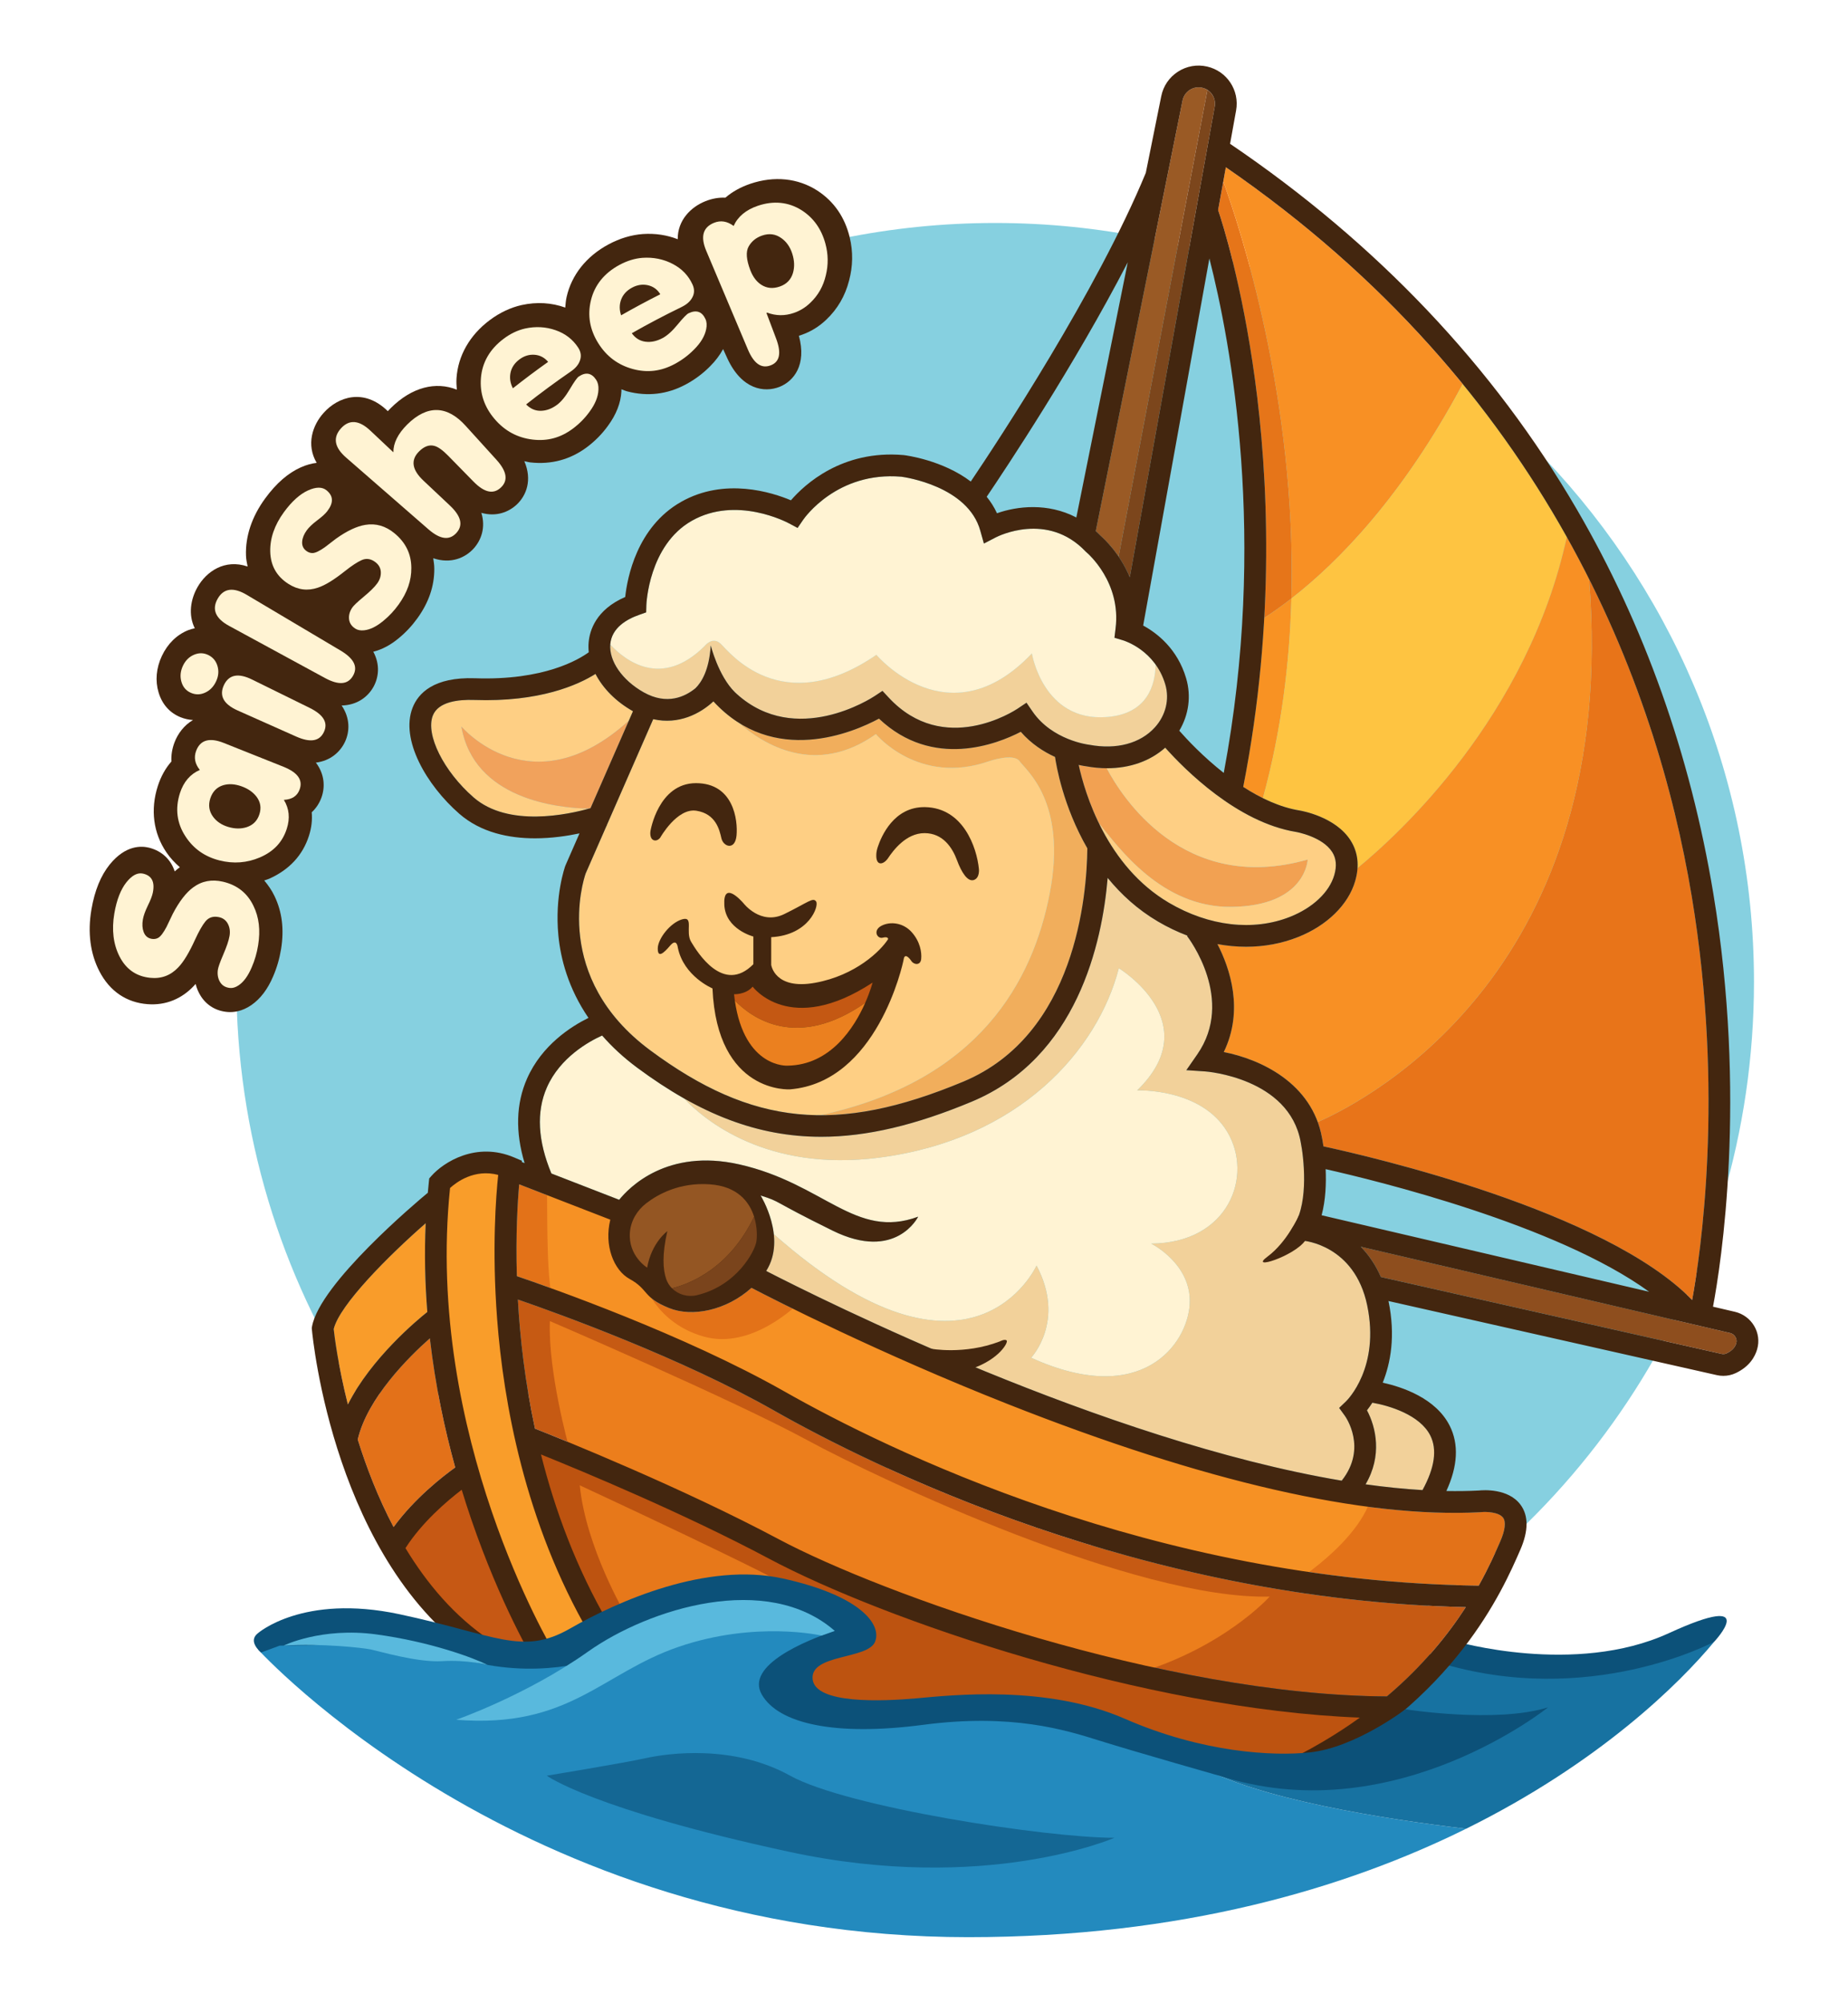 <svg xmlns="http://www.w3.org/2000/svg" xmlns:xlink="http://www.w3.org/1999/xlink" id="&#x421;&#x43B;&#x43E;&#x439;_1" x="0px" y="0px" viewBox="0 0 2376.51 2574.848" style="enable-background:new 0 0 2376.51 2574.848;" xml:space="preserve"><style type="text/css">	.st0{fill:#238ABE;}	.st1{fill:#1772A1;}	.st2{fill:#BD5310;}	.st3{fill:#86D0E0;}	.st4{fill:#E37218;}	.st5{fill:#E67519;}	.st6{fill:#F99D2A;}	.st7{fill:#C65814;}	.st8{fill:#F89024;}	.st9{fill:#F89223;}	.st10{fill:#FEC441;}	.st11{fill:#E87419;}	.st12{fill:#F2D19A;}	.st13{fill:#FFF3D3;}	.st14{fill:#F2A152;}	.st15{fill:#FECF84;}	.st16{fill:#F1A25C;}	.st17{fill:#F1AE5C;}	.st18{fill:#E7781A;}	.st19{fill:#F69124;}	.st20{fill:#43260F;}	.st21{fill:#C45813;}	.st22{fill:#EB801F;}	.st23{fill:#146794;}	.st24{fill:#0C5179;}	.st25{fill:#F99C2A;}	.st26{fill:#E37119;}	.st27{fill:#9A5A25;}	.st28{fill:#7C461C;}	.st29{fill:#8E4E1E;}	.st30{fill:#C65A13;}	.st31{fill:#EC7E1C;}	.st32{fill:#59B9DD;}	.st33{fill:#945623;}	.st34{fill:#7A441C;}</style><g>	<path class="st0" d="M1537.621,2267.952c-68.857-40.435-260.875-187.061-403.33-297.779  l-111.732-26.848c0,0-345.027,8.203-357.177,12.196  c-7.512,2.469-69.503,53.953-115.751,92.911c0.414,0.852,0.787,1.716,1.073,2.598  c1.211,3.743,1.071,7.377,0,10.694c1.843,0.938,3.736,1.857,5.637,2.44  c-6.316-1.936,1.369,0.507,3.057,1.169c4.702,1.843,9.515,3.528,14.073,5.708  c10.057,4.812,11.87,18.404,7.162,27.314  c-4.794,9.073-15.474,11.215-24.425,8.266c0.436,0.201,0.355,0.206-0.944-0.275  c-1.175-0.435-2.339-0.906-3.508-1.358c-3.1-1.199-6.193-2.413-9.262-3.689  c-7.801-3.243-15.915-6.428-22.961-11.173c-3.47-2.337-6.801-5.017-9.603-8.083  c-7.121,6.058-11.417,9.73-11.417,9.73s-154.415-13.309-166.795,28.781  c0,0,335.398,369.993,913.391,369.993c274.164,0,485.167-62.67,640.235-139.359  C1782.949,2339.045,1614.587,2313.149,1537.621,2267.952z"></path>	<path class="st1" d="M2204.407,2110.738c0,0-179.007,34.438-181.669,34.438  c-2.662,0-273.17-27.158-273.17-27.158l-615.278-147.845  c142.456,110.718,334.473,257.344,403.33,297.779  c76.967,45.197,245.328,71.093,347.723,83.236  C2057.19,2266.201,2160.332,2163.996,2204.407,2110.738z"></path>	<path class="st2" d="M1093.708,2199.277c26.59-6.702,54.153-9.447,81.552-8.757  c25.763,0.649,51.144,5.072,76.951,4.915c26.408-0.16,52.859-2.629,79.238-0.298  c26.003,2.298,51.105,8.987,76.504,14.591  c48.092,10.611,98.206,21.222,142.064,44.594  c8.324,4.436,15.614,10.813,24.019,15.016  c9.787,4.895,21.395,7.48,31.964,10.557c11.425,3.327,22.915,6.357,34.481,9.046  l148.681-93.857l-156.382-7.986l-300.169-64.882l-259.147-95.455l-276.497-134.46  l-114.458-41.258l17.136,92.281l71.349,149.231  c3.606-1.128,7.597-1.764,11.999-1.764c4.291,0,8.182,0.614,11.716,1.685  c22.153-28.571,62.51-35.405,100.742-38.054  c51.6-3.575,104,0.563,155.721,0.101c48.673-0.435,48.555,75.062,0,75.496  c-0.035,0-0.07,0-0.104,0c-2.085,9.031-7.659,17.103-17.443,21.797  c-9.079,4.356-17.846,7.564-27.452,9.967c-1.331,10.404-2.74,21.094-2.98,31.708  c14.707,2.651,29.607,2.485,44.651,5.688c9.992,2.127,19.61,5.454,29.147,9.034  C1081.166,2204.205,1086.673,2201.051,1093.708,2199.277z"></path>	<path class="st3" d="M1279.766,286.679c-538.938,0-975.834,436.896-975.834,975.835  c0,195.127,57.331,376.831,155.99,529.304h482.781v95.826h461.161v207.622h299.455  v46.584c326.797-157.698,552.282-492.174,552.282-879.337  C2255.601,723.575,1818.705,286.679,1279.766,286.679z"></path>	<path class="st4" d="M966.387,1655.729c-32.326,29.175-76.323,37.909-105.785,26.04  c-34.687-13.975-25.953-23.707-50.907-37.432  c-20.557-11.306-32.988-43.217-24.847-76.246l-117.192-45.459  c-2.016,22.934-4.549,64.637-2.964,118.132  c42.233,14.352,215.126,74.995,344.135,148.216  c129.722,73.626,475.062,244.409,892.819,249.602  c13.156-23.544,21.815-43.393,27.762-57.034  c6.207-14.248,7.455-25.021,3.505-30.339c-5.338-7.186-21.695-7.884-28.316-7.096  l-0.912,0.078c-149.95,7.818-354.425-38.949-607.769-139.04  C1129.728,1739.488,996.208,1671.251,966.387,1655.729z"></path>	<path class="st5" d="M1573.115,233.392l-6.614,36.652  c5.857,17.406,30.808,96.015,47.325,217.539  c10.642,78.298,18.739,184.281,11.984,306.829  c10.462-6.81,22.181-15.049,34.913-24.956  C1667.594,512.782,1594.168,291.256,1573.115,233.392z"></path>	<polygon class="st6" points="699.646,2122.217 657.722,2042.362 591.343,1868.346 564.059,1698.488   564.059,1522.325 631.852,1493.029 652.565,1516.165 647.241,1644.753 674.525,1835.738   710.459,1948.866 773.012,2099.03  "></polygon>	<polygon class="st7" points="612.305,2115.23 509.991,2000.439 545.426,1934.558   600.825,1903.653 699.646,2130.702  "></polygon>	<path class="st8" d="M1660.723,769.456c60.278-46.901,143.031-131.01,220.284-275.794  c-79.956-97.903-179.837-192.684-304.577-278.644l-3.316,18.374  C1594.168,291.256,1667.594,512.782,1660.723,769.456z"></path>	<path class="st9" d="M1625.81,794.412c-3.746,67.958-12.042,140.99-27.045,217.267  c8.129,5.257,16.603,10.151,25.315,14.468  c23.708-86.342,34.413-173.36,36.644-256.691  C1647.99,779.363,1636.272,787.601,1625.81,794.412z"></path>	<path class="st10" d="M2014.922,690.434c-36.832-65.863-81.015-131.999-133.915-196.772  c-77.254,144.784-160.007,228.893-220.284,275.794  c-2.23,83.33-12.936,170.348-36.644,256.691  c15.17,7.518,31.072,13.254,47.216,15.884c1.872,0.304,46.166,7.816,65.572,38.549  c6.755,10.697,9.635,22.644,8.786,35.623  C1798.566,1072.894,1964.606,921.464,2014.922,690.434z"></path>	<path class="st11" d="M2175.53,1152.115c-20.062-120.297-58.951-262.179-131.976-407.655  c39.868,499.051-280.249,667.835-348.97,698.138  c2.335,6.379,4.217,13.133,5.517,20.326c0.13,0.623,0.935,4.624,1.858,10.934  c59.792,12.881,362.652,82.708,474.133,197.533  C2186.682,1613.735,2217.924,1406.297,2175.53,1152.115z"></path>	<path class="st8" d="M2043.554,744.46c-9.018-17.966-18.542-35.985-28.632-54.026  c-50.317,231.03-216.356,382.46-269.27,425.769  c-0.354,5.405-1.287,10.97-2.964,16.729  c-8.792,30.195-36.184,57.013-73.269,71.74  c-21.157,8.399-43.791,12.547-66.968,12.547  c-12.171,0.001-24.493-1.16-36.829-3.433  c16.117,31.287,34.253,84.977,8.147,138.793  c42.161,8.246,100.173,33.629,120.815,90.02  C1763.306,1412.296,2083.422,1243.511,2043.554,744.46z"></path>	<path class="st12" d="M1498.59,880.081c-2.989-10.199-7.45-18.632-12.515-25.672  c-0.342,25.637-9.998,63.718-63.495,67.493  c-81.352,5.74-95.576-81.851-95.576-81.851  c-106.806,112.795-199.969,1.83-199.969,1.83  c-122.444,84.18-189.655-4.325-200.302-14.307  c-10.647-9.982-20.629,2.995-20.629,2.995  c-55.457,55.204-102.138,18.675-121.283-1.934  c-1.619,21.438,15.567,46.076,42.947,61.453c30.034,16.867,53.315,5.599,66.581-5.258  c7.706-7.54,17.712-23.294,19.657-55.01c0,0,9.744,39.095,30.943,60.003  c0.845,0.802,1.689,1.609,2.539,2.377c0.03,0.026,0.058,0.055,0.088,0.081  c75.859,68.406,172.956,5.447,177.388,2.507l9.882-6.558l8.077,8.683  c70.933,76.246,161.821,16.784,165.654,14.212l11.471-7.685l7.822,11.378  c25.38,36.909,71.78,42.555,72.244,42.608l0.983,0.148  c34.718,6.447,65.373-1.737,84.113-22.477  C1499.155,919.657,1504.158,899.091,1498.59,880.081z"></path>	<path class="st13" d="M906.103,830.568c0,0,9.982-12.976,20.629-2.995  c10.647,9.982,77.858,98.487,200.302,14.307c0,0,93.164,110.965,199.969-1.83  c0,0,14.224,87.591,95.576,81.851c53.498-3.774,63.154-41.855,63.495-67.493  c-16.718-23.241-40.292-30.679-41.582-31.066l-11.323-3.408l1.415-11.754  c7.537-59.439-35.611-96.609-37.451-98.163l-1.135-1.062  c-49.192-51.547-112.736-19.453-115.421-18.063l-15.287,7.935l-4.656-16.573  c-15.897-57.171-96.972-68.769-101.47-69.364  c-82.565-7.009-124.629,52.951-126.381,55.508l-7.096,10.364l-11.087-5.913  c-2.737-1.474-67.717-35.724-124.898-3.308  c-55.561,31.499-58.446,107.414-58.47,108.176l-0.285,9.596l-9.06,3.205  c-15.889,5.574-35.215,16.634-37.056,37.683c-0.012,0.143-0.003,0.289-0.014,0.432  C803.965,849.242,850.646,885.771,906.103,830.568z"></path>	<path class="st14" d="M1583.298,1165.957c96.357-1.004,98.407-60.889,98.407-60.889  c-160.188,45.73-239.843-81.927-258.502-117.393  c-8.683-0.038-17.64-0.869-26.79-2.547c-1.312-0.17-4.595-0.649-9.246-1.684  c3.644,16.637,11.357,44.924,26.168,75.273  C1439.22,1090.475,1494.249,1166.885,1583.298,1165.957z"></path>	<path class="st15" d="M1713.235,1095.502c-12.555-19.884-46.092-25.83-46.427-25.885  c-75.778-12.348-143.194-80.181-168.357-108.366  c-19.434,17.295-45.445,26.439-74.631,26.439c-0.204,0-0.413-0.014-0.617-0.015  c18.659,35.466,98.313,163.123,258.502,117.393c0,0-2.05,59.885-98.407,60.889  c-89.049,0.928-144.077-75.482-169.963-107.24  c17.848,36.572,46.016,76.139,89.942,101.961  c51.558,30.308,108.357,36.87,155.826,18.018  c29.134-11.571,50.35-31.599,56.752-53.578  C1719.271,1113.389,1718.413,1103.701,1713.235,1095.502z"></path>	<path class="st15" d="M593.339,934.046c0,0,89.727,106.608,215.371-7.585l5.281-12.06  c-21.934-12.341-38.637-29.377-48.195-47.942  c-22.444,14.093-71.734,36.422-155.973,33.474  c-20.404-0.733-46.148,2.189-53.188,20.022  c-9.639,24.42,13.858,71.616,52.377,105.205  c43.537,37.969,117.93,22.873,148.231,14.513  C717.072,1038.8,609.521,1027.631,593.339,934.046z"></path>	<path class="st16" d="M808.71,926.461c-125.644,114.193-215.371,7.585-215.371,7.585  c16.182,93.585,123.733,104.754,163.904,105.628  c0.736-0.203,1.472-0.406,2.156-0.601L808.71,926.461z"></path>	<path class="st17" d="M1356.785,973.195c-14.499-6.646-30.587-16.825-44.056-32.348  c-29.905,15.503-113.036,48.63-182.373-16.932  c-27.972,15.064-109.289,50.818-181.088,4.775  c32.391,28.596,99.687,70.214,177.102,15.171c0,0,54.9,66.379,145.236,34.936  c0,0,31.942-11.23,39.678,0s61.305,51.739,38.68,169.525  c-21.617,112.537-90.419,241.105-294.994,285.429  c55.503,0.175,114.841-14.353,183.806-43.125  c144.719-60.371,158.965-239.885,159.534-299.966  C1367.032,1036.41,1358.241,983.382,1356.785,973.195z"></path>	<path class="st15" d="M1349.962,1148.323c22.626-117.786-30.944-158.295-38.68-169.525  s-39.678,0-39.678,0c-90.336,31.443-145.236-34.936-145.236-34.936  c-77.415,55.042-144.71,13.424-177.102-15.171  c-10.902-6.991-21.59-15.815-31.833-26.94  c-16.852,15.682-44.363,30.323-77.407,22.867l-59.879,136.743l0.159,0.435  c-0.095,0.035-0.237,0.086-0.415,0.15l-26.811,61.227  c-3.188,9.251-43.017,133.71,83.151,227.2  c75.39,55.865,143.535,83.142,218.735,83.38  C1259.543,1389.428,1328.345,1260.859,1349.962,1148.323z"></path>	<path class="st13" d="M1332.993,1627.118c37.931,71.37-6.987,118.451-6.987,118.451  c142.408,64.882,201.3-17.634,203.962-69.207  c2.662-51.573-49.576-77.526-49.576-77.526  c99.818-0.665,131.76-87.175,97.822-143.739  c-33.938-56.563-115.789-53.236-115.789-53.236  c90.502-87.84-23.624-157.047-23.624-157.047  c-26.951,104.809-127.435,220.266-308.439,243.557  c-144.555,18.601-224.535-48.489-250.909-76.281  c-19.711-11.169-39.593-24.24-59.861-39.258  c-18.002-13.34-32.895-27.316-45.251-41.495  c-16.801,7.568-54.094,28.072-71.1,66.874  c-13.687,31.234-11.688,68.394,5.86,110.523l87.155,33.808  c12.511-15.588,61.505-66.485,154.432-45.52  c109.135,24.622,149.228,97.157,230.081,67.211c0,0-28.448,58.144-110.05,17.967  c-81.602-40.177-64.882-36.434-92.582-45.168c0,0,13.939,22.387,16.937,49.62  C1249.39,1811.555,1332.993,1627.118,1332.993,1627.118z"></path>	<path class="st12" d="M1722.117,1810.125l8.859-8.492  c1.747-1.688,43.881-43.6,27.208-123.412  c-16.275-77.874-81.57-83.032-82.229-83.075l-23.04-1.505l12.021-19.714  c18.053-29.61,11.697-86.335,7.728-105.694  c-14.922-82.49-121.385-90.62-122.457-90.69l-24.604-1.661l14.064-20.252  c48.813-70.294-10.551-148.862-13.101-152.172l0.588-0.456  c-12.87-4.857-25.605-10.918-38.04-18.229  c-26.393-15.515-47.593-35.115-64.681-56.093  c-6.997,83.224-39.022,231.061-174.899,287.746  c-71.678,29.903-134.509,45.109-193.519,45.109  c-61.077,0.003-118.066-16.298-176.564-49.444  c26.374,27.792,106.354,94.882,250.909,76.281  c181.004-23.291,281.488-138.747,308.439-243.557c0,0,114.126,69.207,23.624,157.047  c0,0,81.851-3.327,115.789,53.236c33.938,56.564,1.996,143.073-97.822,143.739  c0,0,52.238,25.953,49.576,77.526c-2.662,51.573-61.554,134.089-203.962,69.207  c0,0,44.918-47.081,6.987-118.451c0,0-83.603,184.437-337.917-40.466  c1.685,15.308-0.074,32.141-9.743,47.404  c70.422,36.235,434.881,218.383,740.081,269.597  c33.312-41.93,5.173-81.855,3.9-83.605L1722.117,1810.125z"></path>	<path class="st18" d="M807.444,2079.713c23.049-18.007,56.261-23.092,88.007-25.291  c45.54-3.155,91.703-0.312,137.473,0.084c0.573-1.973,0.02-3.711-1.882-5.157  c-24.955-18.965-285.48-139.746-285.48-139.746  c7.985,80.354,58.893,166.198,58.893,166.198L807.444,2079.713z"></path>	<path class="st19" d="M703.139,1526.302c1.497,0.499-2.034,118.777,8.216,145.731  l148.703,59.281l408.052,198.9l388.713,109.154c0,0,94.408-56.501,108.383-120.583  h-56.896l-352.815-105.684l-307.473-132.161l-20.973-5.411  c0,0-59.392,60.39-121.778,42.922c-62.386-17.468-77.858-70.871-77.858-70.871  l-31.443-35.436l-4.996-61.271L703.139,1526.302z"></path>	<path class="st20" d="M1196.853,1733.947c0,0,43.06,8.212,88.727-9.257  c0,0,6.613-3.618,8.984-1.248c2.371,2.371-9.732,24.206-44.669,36.184  C1214.958,1771.605,1188.729,1743.453,1196.853,1733.947z"></path>	<path class="st20" d="M1670.254,1562.985c0,0-15.181,34.021-40.135,52.488  s33.924-0.274,48.245-20.296l18.466-13.725L1670.254,1562.985z"></path>	<path class="st20" d="M1126.909,1098.579c0.138-3.277,0.86-6.481,1.888-9.596  c4.55-13.784,20.825-52.111,60.957-51.292  c48.911,0.998,66.379,51.656,69.124,79.605c0,0,1.31,11.604-6.613,14.099  c-7.923,2.495-15.721-9.607-21.586-25.454  c-5.864-15.846-17.843-34.812-41.799-34.812s-40.508,22.709-46.768,32.067  C1136.373,1111.775,1126.25,1114.272,1126.909,1098.579z"></path>	<path class="st20" d="M836.521,1068.26c0,0,10.107-61.388,58.519-61.388  c48.412,0,53.985,47.622,52.155,67.253c-1.83,19.631-16.969,14.64-19.465,3.66  c-2.495-10.98-7.154-31.443-32.108-35.436  c-24.955-3.993-46.582,34.604-46.582,34.604s-4.097,5.594-9.088,2.911  C834.919,1077.158,836.521,1068.26,836.521,1068.26z"></path>	<path class="st20" d="M956.012,1161.133c0,0,21.96,29.114,52.737,13.975  s36.766-21.794,40.759-16.137c3.993,5.656-8.817,43.255-57.728,45.917v35.602  c0,0,4.325,32.524,56.48,23.042c52.155-9.483,84.39-41.175,93.851-56.148  c0,0,0.345-3.764-6.842-1.838c-7.187,1.926-13.2-9.395-1.644-15.36  c11.556-5.966,28.178-3.764,38.909,8.339  c10.73,12.103,12.976,25.703,12.103,34.437s-9.483,7.362-12.602,2.62  c-3.119-4.741-8.609-10.107-9.857-2.495  c-1.248,7.611-34.66,158.148-146.109,167.445c0,0-93.829,6.488-99.818-129.764  c0,0-37.099-15.472-44.586-52.571c0,0-1.165-12.644-9.815-2.495  s-15.971,16.304-15.971,3.826s16.137-33.273,31.443-37.598  s3.66,15.971,11.479,28.947c7.819,12.976,41.258,68.043,80.021,28.781v-35.602  c0,0-35.727-9.15-37.349-40.593C929.852,1132.019,952.656,1157.375,956.012,1161.133z"></path>	<path class="st21" d="M1112.643,1289.334c6.621-14.985,9.484-26.054,9.484-26.054  c-106.556,69.873-154.219,5.24-154.219,5.24  c-8.984,10.481-23.956,9.732-23.956,9.732c0.302,2.815,0.653,5.529,1.037,8.175  C967.167,1309.16,1024.781,1350.455,1112.643,1289.334z"></path>	<path class="st22" d="M944.988,1286.427c12.6,86.934,67.588,83.658,67.588,83.658  c55.745-0.676,86.195-49.354,100.067-80.752  C1024.781,1350.455,967.167,1309.16,944.988,1286.427z"></path>	<path class="st23" d="M703.139,2282.925c0,0,97.656-15.971,126.936-22.459  c29.28-6.488,113.127-17.967,185.995,22.459  c72.867,40.426,329.234,79.855,417.074,79.855c0,0-165.698,72.535-418.572,17.967  S703.139,2282.925,703.139,2282.925z"></path>	<path class="st24" d="M1871.103,2110.034c0,0,154.13,45.123,274.91-10.277  c120.78-55.399,58.394,10.98,58.394,10.98s-160.838,86.511-355.668,26.287  L1871.103,2110.034z"></path>	<path class="st25" d="M549.527,1686.769c-2.935-36.725-3.874-74.935-2.098-114.107  c-48.018,41.967-110.821,105.029-118.307,136.026  c0.981,8.932,5.617,46.759,18.222,96.933  C477.61,1745.936,536.742,1696.928,549.527,1686.769z"></path>	<path class="st26" d="M460.038,1850.725c11.198,35.813,26.176,74.78,46.089,112.566  c27.083-37.04,63.04-64.996,79.279-76.621  c-13.496-48.767-25.603-104.989-32.601-166.058  C525.664,1744.609,472.594,1797.175,460.038,1850.725z"></path>	<path class="st27" d="M1546.082,112.8c-5.564-1.269-11.3-0.267-16.107,2.839  c-4.812,3.106-8.083,7.907-9.218,13.522l-111.623,553.639  c2.222,2.007,4.426,4.097,6.591,6.342c2.761,2.406,12.702,11.566,22.798,26.463  l114.204-599.952C1550.73,114.374,1548.524,113.359,1546.082,112.8z"></path>	<path class="st28" d="M1552.726,115.653l-114.204,599.952  c5.048,7.449,10.134,16.306,14.384,26.521l109.193-605.072  C1563.655,128.432,1559.707,120.126,1552.726,115.653z"></path>	<path class="st12" d="M1757.911,1813.186c11.602,21.69,19.925,58.461-1.803,95.165  c24.962,3.49,49.427,6.011,73.206,7.41  c15.692-28.614,19.081-52.211,10.007-70.205  c-13.383-26.532-52.657-38.365-74.471-42.13  C1762.366,1807.262,1759.994,1810.531,1757.911,1813.186z"></path>	<path class="st29" d="M2224.788,1713.765l-474.862-110.896  c9.964,10.227,18.985,23.044,25.914,38.964l438.202,98.86  c2.094,0.464,4.297,0.246,6.188-0.651c6.898-3.26,11.019-7.557,12.602-13.14  c0.764-2.698,0.382-5.545-1.076-8.017  C2230.216,1716.272,2227.74,1714.455,2224.788,1713.765z"></path>	<path class="st30" d="M665.978,1670.751c2.75,49.102,9.123,105.864,22.008,165.979  c34.946,13.831,188.631,75.684,313.858,142.393  c131.368,69.978,494.176,200.276,781.733,201.949  c46.374-39.232,78.673-79.581,101.427-114.822  c-416.913-9.423-760.05-179.224-889.972-252.962  C876.652,1746.099,720.268,1689.535,665.978,1670.751z"></path>	<path class="st31" d="M731.587,1860.194c0,0-26.951-96.325-24.456-161.706  c0,0,234.741,100.8,331.397,153.266c94.966,51.549,422.834,205.197,594.252,200.923  c0,0-59.625,66.878-174.882,99.984l-294.175-88.006l-139.824-58.703l-145.493-72.27  C878.406,1933.682,734.739,1872.189,731.587,1860.194z"></path>	<path class="st20" d="M2255.833,1704.692c-5.377-9.124-14.38-15.737-24.693-18.143  l-28.219-6.59c10.299-54.775,43.979-268.68,0.36-531.355  c-29.661-178.609-88.686-344.687-175.435-493.625  c-107.208-184.055-257.245-342.167-445.979-470.087l7.737-42.874  c4.656-25.81-11.721-50.611-37.288-56.464  c-12.984-2.965-26.312-0.628-37.506,6.605  c-11.198,7.231-18.813,18.408-21.449,31.474l-19.875,98.581  c-62.646,151.876-190.53,345.618-225.093,396.861  c-36.453-27.602-83.219-33.618-86.091-33.962l-0.458-0.047  c-79.049-6.847-127.206,37.892-144.735,58.154  c-24.261-10.226-85.169-29.754-141.188,2.004  c-56.992,32.31-69.288,97.765-71.918,122.297  c-37.672,16.371-45.688,43.115-47.012,58.246c-0.371,4.241-0.3,8.516,0.153,12.791  c-12.757,9.359-57.71,36.526-146.35,33.441  c-53.163-1.836-72.965,19.476-80.157,37.695  c-16.232,41.126,17.899,99.814,60.006,136.533  c27.871,24.303,64.024,31.568,97.29,31.568c21.247,0,41.305-2.965,57.288-6.346  l-17.949,40.99l-0.341,0.852c-0.563,1.558-13.741,38.726-8.878,89.314  c2.854,29.696,12.531,67.797,38.716,106.058  c-22.193,10.91-59.964,34.873-79.004,78.052  c-14.199,32.206-15.201,68.649-3.138,108.644l-3.623-1.405l0.224-1.587l-9.847-4.203  c-49.094-20.97-91.096,6.235-106.445,23.543l-2.952,3.33l-0.484,4.422  c-0.721,6.58-1.331,13.133-1.888,19.671l0.492-5.608  c-13.891,11.502-138.929,116.641-148.86,171.981l-0.333,1.86l0.172,1.879  c1.111,12.173,29.343,299.525,213.767,422.926l15.542-23.231  c-45.73-30.598-81.321-72.876-108.969-118.578  c21.327-33.287,53.439-60.616,72.316-75.028  c4.033,13.234,8.117,25.826,12.166,37.648  c38.149,111.364,80.188,181.221,81.958,184.141l23.896-14.497  c-1.669-2.753-165.817-277.639-132.996-595.249  c7.972-7.303,31.152-24.951,61.919-16.86  c-2.794,26.163-8.256,94.695-1.384,185.206  c8.003,105.437,35.143,261.329,118.979,405.251l24.151-14.068  c-41.483-71.213-68.868-145.819-86.732-216.988  c53.856,21.732,184.368,75.999,293.009,133.874  c148.098,78.893,483.718,193.847,760.045,204.476  c-29.87,21.548-64.561,42.261-104.766,61.074  c0.609,1.187,1.12,2.395,1.394,3.622c0.713,3.19,1.308,6.308,1.741,9.352  c0.323-0.017,0.645-0.052,0.969-0.052h31.276c0.52,0,0.999,0.115,1.506,0.154  c190.478-97.958,251.337-237.342,274.156-289.699  c10.684-24.502,10.793-44.072,0.328-58.167  c-15.737-21.196-47.889-18.845-53.528-18.248  c-13.602,0.703-27.583,0.862-41.824,0.623c14.75-32.069,16.23-60.244,4.276-83.948  c-17.846-35.384-60.868-49.776-86.111-55.331  c10.012-24.901,16.755-60.057,7.409-104.963l422.315,95.275  c2.729,0.616,5.513,0.92,8.29,0.92c5.521,0,11.011-1.205,16.002-3.568  c17.96-8.489,24.888-21.43,27.54-30.784  C2262.59,1724.406,2261.21,1713.812,2255.833,1704.692z M429.122,1708.688  c7.486-30.997,70.289-94.059,118.307-136.026  c-1.777,39.171-0.837,77.382,2.098,114.107  c-12.785,10.159-71.917,59.167-102.183,118.853  C434.739,1755.448,430.103,1717.62,429.122,1708.688z M585.406,1886.67  c-16.24,11.625-52.197,39.582-79.279,76.621  c-19.913-37.786-34.891-76.752-46.089-112.566  c12.556-53.55,65.626-106.116,92.768-130.114  C559.804,1781.681,571.91,1837.903,585.406,1886.67z M1576.43,215.018  c412.938,284.558,553.846,665.737,599.1,937.098  c42.394,254.182,11.152,461.62,0.564,519.276  c-111.481-114.825-414.342-184.652-474.133-197.533  c-0.923-6.31-1.728-10.311-1.858-10.934  c-12.801-70.781-79.402-101.167-126.333-110.346  c26.106-53.816,7.97-107.506-8.147-138.793  c12.336,2.273,24.658,3.435,36.829,3.433c23.177,0,45.811-4.149,66.968-12.547  c37.085-14.727,64.476-41.546,73.269-71.74  c5.704-19.585,3.747-37.2-5.821-52.352  c-19.406-30.733-63.7-38.245-65.572-38.549  c-25.415-4.141-50.247-15.942-72.531-30.352  c42.06-213.828,31.605-402.378,15.061-524.096  c-16.517-121.524-41.469-200.133-47.325-217.539L1576.43,215.018z M1704.763,1503.146  c66.327,14.937,297.444,71.452,416.009,157.628l-421.189-98.362  C1704.847,1542.717,1705.588,1521.161,1704.763,1503.146z M1525.408,872.222  c-11.158-38.096-37.477-58.293-55.309-67.996l85.164-471.919  c27.581,108.059,75.086,360.297,18.481,661.429  c-26.586-20.917-47.209-42.932-57.191-54.278  C1528.708,919.093,1532.08,894.985,1525.408,872.222z M1666.807,1069.617  c0.335,0.055,33.872,6.001,46.427,25.885c5.178,8.2,6.036,17.887,2.62,29.616  c-6.402,21.979-27.618,42.008-56.752,53.578  c-47.468,18.852-104.267,12.29-155.826-18.018  c-80.378-47.25-108.075-140.549-116.11-177.234  c4.651,1.035,7.934,1.514,9.246,1.684c9.366,1.718,18.533,2.562,27.407,2.562  c29.185,0,55.197-9.144,74.631-26.439  C1523.614,989.436,1591.029,1057.269,1666.807,1069.617z M1520.757,129.161  c1.135-5.615,4.406-10.417,9.218-13.522c4.808-3.106,10.543-4.108,16.107-2.839  c10.984,2.515,18.018,13.167,16.018,24.255l-109.193,605.072  c-12.747-30.644-33.04-49.376-37.181-52.985c-2.166-2.245-4.369-4.335-6.591-6.342  L1520.757,129.161z M1450.302,337.205l-66.152,328.107  c-36.824-19.23-76.262-14.55-102.037-5.439  c-3.611-7.842-8.114-14.879-13.235-21.196  C1293.01,603.049,1381.799,469.698,1450.302,337.205z M784.834,828.201  c1.84-21.05,21.167-32.109,37.056-37.683l9.06-3.205l0.285-9.596  c0.023-0.762,2.909-76.677,58.47-108.176  c57.181-32.416,122.16,1.835,124.898,3.308l11.087,5.913l7.096-10.364  c1.753-2.558,43.817-62.517,126.381-55.508  c4.498,0.595,85.573,12.193,101.47,69.364l4.656,16.573l15.287-7.935  c2.685-1.39,66.229-33.484,115.421,18.063l1.135,1.062  c1.84,1.554,44.988,38.724,37.451,98.163l-1.415,11.754l11.323,3.408  c1.681,0.505,41.241,12.869,54.097,56.739c5.568,19.01,0.565,39.576-13.382,55.015  c-18.739,20.74-49.394,28.924-84.113,22.477l-0.983-0.148  c-0.464-0.053-46.864-5.699-72.244-42.608l-7.822-11.378l-11.471,7.685  c-3.833,2.571-94.72,62.034-165.654-14.212l-8.077-8.683l-9.882,6.558  c-4.432,2.94-101.529,65.899-177.388-2.507c-0.03-0.026-0.058-0.055-0.088-0.081  c-0.85-0.768-1.694-1.576-2.539-2.377c-21.199-20.908-30.943-60.003-30.943-60.003  c-1.945,31.715-11.951,47.47-19.657,55.01  c-13.266,10.857-36.547,22.125-66.581,5.258  C800.205,874.607,782.951,849.738,784.834,828.201z M609.012,1025.161  c-38.52-33.589-62.016-80.785-52.377-105.205  c7.04-17.833,32.784-20.755,53.188-20.022  c84.239,2.948,133.529-19.381,155.973-33.474  c9.558,18.565,26.261,35.601,48.195,47.942l-54.593,124.671  C730.603,1047.264,653.608,1064.053,609.012,1025.161z M753.082,1123.172l26.811-61.227  c0.177-0.064,0.319-0.115,0.415-0.15l-0.159-0.435L840.028,924.618  c33.044,7.455,60.555-7.185,77.407-22.867  c77.7,84.389,180.702,39.516,212.921,22.165  c69.337,65.562,152.469,32.435,182.373,16.932  c13.47,15.522,29.557,25.701,44.056,32.348  c1.456,10.187,10.246,63.215,41.523,117.466  c-0.569,60.081-14.815,239.595-159.534,299.966  c-162.406,67.756-271.508,56.842-402.541-40.255  C710.064,1256.882,749.894,1132.423,753.082,1123.172z M703.241,1398.21  c17.006-38.802,54.299-59.306,71.1-66.874  c12.355,14.178,27.249,28.155,45.251,41.495  c80.418,59.587,154.767,88.706,236.425,88.702c59.01,0,121.841-15.207,193.519-45.109  c135.877-56.685,167.901-204.522,174.899-287.746  c17.088,20.978,38.288,40.579,64.681,56.093  c12.435,7.31,25.17,13.372,38.04,18.229l-0.588,0.456  c2.55,3.31,61.915,81.878,13.101,152.172l-14.064,20.252l24.604,1.661  c1.072,0.07,107.535,8.2,122.457,90.69  c3.969,19.359,10.325,76.084-7.728,105.694l-12.021,19.714l23.04,1.505  c0.659,0.043,65.954,5.201,82.229,83.075  c16.673,79.812-25.461,121.724-27.208,123.412l-8.859,8.492l7.198,9.923  c1.273,1.75,29.412,41.676-3.9,83.605  c-305.2-51.215-669.66-233.362-740.081-269.597  c26.869-42.416-7.194-97.024-7.194-97.024c27.7,8.734,10.98,4.991,92.582,45.168  c81.601,40.177,110.05-17.967,110.05-17.967  c-80.853,29.946-120.947-42.589-230.081-67.211  c-92.928-20.965-141.922,29.932-154.432,45.52l-87.155-33.808  C691.553,1466.605,689.554,1429.444,703.241,1398.21z M1783.577,2181.071  c-287.557-1.673-650.365-131.971-781.733-201.949  c-125.227-66.709-278.911-128.562-313.858-142.393  c-12.885-60.115-19.258-116.876-22.008-165.979  c54.29,18.784,210.673,75.349,329.054,142.536  c129.922,73.738,473.058,243.539,889.972,252.962  C1862.25,2101.489,1829.951,2141.838,1783.577,2181.071z M1903.685,1944.189l0.912-0.078  c6.621-0.788,22.978-0.09,28.316,7.096c3.95,5.318,2.702,16.092-3.505,30.339  c-5.946,13.641-14.606,33.491-27.762,57.034  c-417.757-5.193-763.097-175.976-892.819-249.602  c-129.009-73.222-301.902-133.864-344.135-148.216  c-1.585-53.496,0.948-95.198,2.964-118.132l117.192,45.459  c-8.141,33.029,4.29,64.94,24.847,76.246  c24.955,13.725,16.221,23.457,50.907,37.432  c29.461,11.869,73.459,3.135,105.785-26.04  c29.82,15.523,163.34,83.76,329.529,149.421  C1549.26,1905.241,1753.735,1952.007,1903.685,1944.189z M1839.322,1845.556  c9.074,17.993,5.684,41.591-10.007,70.205  c-23.778-1.399-48.244-3.921-73.206-7.41  c21.728-36.704,13.405-73.475,1.803-95.165c2.083-2.655,4.455-5.924,6.94-9.759  C1786.664,1807.192,1825.939,1819.025,1839.322,1845.556z M2232.832,1726.901  c-1.583,5.584-5.705,9.88-12.602,13.14c-1.891,0.897-4.094,1.115-6.188,0.651  l-438.202-98.86c-6.929-15.92-15.95-28.737-25.914-38.964l474.862,110.896  c2.952,0.69,5.428,2.507,6.968,5.12  C2233.214,1721.357,2233.596,1724.203,2232.832,1726.901z"></path>	<path class="st24" d="M331.482,2099.924c0,0,57.728-51.074,182.002-24.622  c124.274,26.452,157.766,53.895,219.6,18.466s175.68-85.844,273.502-64.383  c97.822,21.461,127.767,58.142,118.784,81.226  c-8.984,23.084-83.348,15.598-80.354,48.039  c2.995,32.441,89.337,28.781,133.923,24.788  c44.585-3.993,167.029-17.635,267.513,26.285  c100.484,43.92,191.371,48.314,238.233,43.255  c58.56-6.322,122.732-55.408,122.732-55.408s116,18.475,183.377-2.486  c0,0-194.313,156.382-413.913,90.502c0,0-118.118-33.605-162.537-47.58  c-44.419-13.975-113.294-35.436-227.087-20.463  c-113.793,14.973-186.161-1.497-207.622-38.929s56.397-69.374,93.829-81.851  c0,0-124.274-42.589-296.96,33.106c0,0-71.869,29.28-165.698,7.32l-101.316-23.457  l-149.728,1.996l-23.956,8.817C335.808,2124.546,318.007,2110.572,331.482,2099.924z"></path>	<path class="st32" d="M364.767,2115.662c0,0,48.649-23.89,118.771-14.407  s125.901,30.366,143.429,39.264c0,0-26.642-6.823-58.334-4.827  s-81.851-13.06-92.332-15.139C465.821,2118.474,413.94,2112.601,364.767,2115.662z"></path>	<path class="st32" d="M586.685,2211.055c0,0,90.502-31.609,169.358-87.508  c78.857-55.898,230.58-102.813,317.422-26.784l-16.966,6.06  c0,0-84.35-19.536-183.669,14.402S732.253,2222.534,586.685,2211.055z"></path>	<path class="st33" d="M969.765,1564.282c-5.98-18.998-21.158-39.121-57.008-41.641  c-38.597-2.712-66.336,12.563-81.658,24.335  c-11.82,9.081-19.856,22.517-21.047,37.374  c-2.429,30.315,22.185,45.429,22.185,45.429  c5.656-32.275,25.953-46.915,25.953-46.915c-6.871,29.929-5.753,49.26-1.396,61.746  c1.587,4.55,4.15,8.466,7.35,11.688  C886.628,1650.78,937.685,1631.208,969.765,1564.282z"></path>	<path class="st34" d="M864.144,1656.3c8.066,8.122,20.309,11.693,32.126,8.868  c51.339-12.273,74.214-56.286,76.379-68.66c0.973-5.558,1.404-18.603-2.883-32.225  C937.685,1631.208,886.628,1650.78,864.144,1656.3z"></path>	<g>		<g>			<path class="st20" d="M1051.27,245.14c-24.916-16.087-55.556-19.347-86.475-8.818    c-12.453,4.235-23.229,10.286-31.954,17.824    c-8.416-0.384-17.068,1.1-25.563,4.485    c-18.683,7.397-35.95,24.368-35.746,48.919    c-13.8-5.381-28.852-7.738-44.93-6.652    c-14.708,1.093-29.598,5.541-43.931,13.231    c-28.735,15.396-47.661,39.461-54.025,67.699    c-1.055,4.609-1.339,9.104-1.747,13.607    c-17.516-6.295-36.396-7.518-56.028-3.253    c-14.248,3.192-28.153,9.728-41.045,19.372    c-25.837,19.321-40.791,45.78-42.755,74.556    c-0.368,5.116,0.009,9.996,0.383,14.88    c-26.88-10.777-57.611-3.504-84.88,23.613    c-1.33,1.325-2.624,2.652-3.859,4.006    c-30.784-30.151-64.072-18.321-82.345,2.009    c-14.602,16.036-22.877,41.09-9.137,64.459    c-6.08,0.691-12.878,2.415-20.491,5.818    c-16.206,7.254-31.433,20.339-45.798,39.996    c-17.174,23.52-25.443,48.635-24.604,73.284    c0.165,5,1.157,9.569,2.081,14.169    c-29.442-10.032-53.067,6.403-64.489,26.627    c-8.644,15.138-12.188,35.202-3.455,52.772c-2.807,0.632-5.635,1.306-8.457,2.434    c-14.608,5.853-26.465,17.403-33.868,33.175    c-7.295,15.556-8.733,31.983-4.203,46.962    c4.594,15.29,14.428,26.167,28.041,31.718    c5.316,2.173,10.752,3.349,16.2,3.653    c-11.399,6.651-19.554,17.532-23.863,28.985    c-3.029,8.065-4.336,16.323-3.9,24.349    c-7.6,8.632-13.54,19.286-17.492,31.575    c-9.765,30.35-5.72,60.534,10.949,85.073    c5.022,7.514,10.994,13.717,17.372,19.283c-2.211,1.643-4.41,3.383-6.589,5.365    c-4.908-15.018-16.281-26.259-33.01-30.472    c-9.977-2.436-30.119-3.494-50.533,21.586    c-11.392,14.125-19.338,33.181-23.579,57.994    c-5.06,29.688-1.379,56.85,10.315,79.385    c13.449,26.002,35.308,40.207,61.998,42.214    c23.46,1.775,43.997-6.947,59.658-23.745c0.7-0.731,1.378-1.465,2.056-2.246    c1.344,5.499,3.549,10.677,6.502,15.382    c7.772,12.386,20.267,19.608,34.87,20.691    c7.245,0.565,18.304-0.662,30.274-8.897    c11.803-8.144,21.11-20.619,27.96-36.766    c4.86-11.2,8.286-23.029,10.281-35.354    c4.075-25.23,1.344-47.809-8.515-68.163    c-3.519-7.441-8.1-13.914-13.167-19.928c2.115-0.802,4.289-1.305,6.375-2.234    c25.898-11.592,43.162-30.236,51.138-55.188    c3.29-10.292,4.475-20.404,3.566-30.262    c5.407-4.955,9.567-11.131,12.323-18.446c4.987-13.287,4.582-30.142-6.972-45.388    c19.002-2.4,31.392-13.903,37.434-26.742    c6.11-13.082,6.807-30.325-4.33-46.705    c19.838-0.404,33.549-10.969,40.71-23.528    c6.93-12.227,9.095-28.819,0.023-45.605    c11.232-2.819,22.187-8.58,32.724-17.381    c9.108-7.466,17.198-16.162,24.231-25.963    c14.389-20.059,21.589-41.017,21.495-63.262    c0.029-4.651-0.732-9.102-1.364-13.585    c22.763,7.62,41.06-0.488,51.974-12.488    c9.674-10.717,15.696-26.964,9.9-45.89    c19.008,5.451,35.098-0.881,45.609-10.749    c12.308-11.666,20.005-31.445,9.659-55.648c2.663,0.481,5.192,1.306,7.921,1.604    c26.711,2.953,51.132-3.66,72.332-19.459    c10.557-7.871,19.739-17.166,27.236-27.573    c10.635-14.439,16.554-29.373,17.343-44.389    c0.053-0.902-0.03-1.739-0.012-2.625c2.541,0.855,4.877,2.015,7.509,2.703    c26.098,6.818,51.405,3.817,74.976-8.762    c11.74-6.266,22.34-14.145,31.444-23.373    c7.122-7.07,12.658-14.523,16.873-22.25    c1.853,4.065,3.708,8.131,5.562,12.196    c18.585,39.976,47.433,44.074,67.056,36.352    c18.157-7.328,35.082-28.068,24.828-65.711c1.047-0.32,2.118-0.654,3.168-1.02    c11.986-4.095,22.75-10.699,32.086-19.644    c14.334-13.589,24.273-30.466,29.299-50.273    c4.859-18.163,5.342-36.911,0.756-55.735    C1086.521,279.754,1073.01,259.381,1051.27,245.14z"></path>		</g>		<path class="st13" d="M286.712,1133.58c18.563,4.322,31.454,14.831,39.218,31.025   c7.252,14.744,9.134,31.399,6.013,50.705   c-1.609,9.974-4.334,19.373-8.222,28.292   c-4.686,11.027-10.278,18.822-17.028,23.313   c-3.815,2.538-7.477,3.653-10.98,3.288c-5.671-0.588-9.898-3.056-12.627-7.462   c-2.711-4.379-3.734-9.611-2.989-15.575c0.4-3.17,2.611-9.691,6.809-19.397   c4.457-10.386,7.283-18.483,8.287-24.523c0.978-5.844,0.229-11.068-2.257-15.714   c-2.507-4.625-6.454-7.471-11.924-8.503c-7.129-1.347-12.825,0.567-17.013,5.843   c-3.741,4.635-8.161,12.297-13.111,23.116   c-7.513,16.487-14.644,28.566-21.809,35.911   c-9.716,10.221-21.683,14.763-36.115,13.235   c-17.563-1.851-30.836-10.856-39.288-27.501   c-7.908-15.552-10.239-34.15-6.663-55.173   c3.011-17.662,8.338-31.064,15.546-40.122   c7.218-9.063,14.364-12.697,21.277-11.175   c11.379,2.531,15.501,10.656,12.704,24.491   c-0.831,4.144-2.999,9.705-6.47,16.76c-3.454,7.084-5.548,13.042-6.357,17.8   c-1.031,6.086-0.694,11.43,0.994,15.98c1.926,5.186,5.497,8.138,10.647,8.905   c2.999,0.451,5.707,0.008,8.121-1.359c3.18-1.834,6.703-6.552,10.682-14.079   c2.647-5.656,5.34-11.267,8.067-16.843   c8.399-16.13,17.233-27.324,26.05-33.817   C259.585,1132.596,272.424,1130.26,286.712,1133.58z"></path>		<path class="st13" d="M365.056,1028.369c6.898,11.362,8.086,23.568,3.754,37.097   c-5.483,17.164-16.84,29.296-34.67,36.927   c-16.409,6.969-33.745,8.461-52.078,3.775   c-18.451-4.712-33.102-14.775-43.455-30.711   c-11.143-16.9-13.614-35.779-7.211-55.713   c4.68-14.556,13.328-24.569,25.601-29.861   c-6.353-7.767-7.935-16.076-4.697-24.666   c5.32-14.054,17.353-17.315,35.69-9.957   c25.523,10.182,51.049,20.366,76.572,30.548   c18.525,7.438,25.296,17.235,20.637,29.513   C382.125,1023.488,375.477,1027.8,365.056,1028.369z M293.479,1063.146   c8.57,2.564,16.483,2.639,23.711,0.328c8.246-2.71,13.649-8.182,16.349-16.44   c2.704-8.28,1.532-15.769-3.58-22.649   c-4.542-5.963-10.995-10.478-19.427-13.467   c-8.431-2.99-16.232-3.505-23.389-1.426c-8.186,2.458-13.788,8.133-16.669,16.927   c-2.812,8.608-1.643,16.517,3.446,23.542   C278.521,1056.266,285.073,1060.632,293.479,1063.146z"></path>		<path class="st13" d="M245.323,890.679c-6.01-2.653-10.061-7.323-12.012-14.093   c-1.959-6.744-1.335-13.622,1.91-20.543c3.235-6.899,8.092-11.705,14.444-14.333   c6.352-2.632,12.492-2.415,18.377,0.503c5.908,2.929,9.766,7.655,11.662,14.151   c1.898,6.503,1.282,13.04-1.831,19.672c-3.194,6.824-7.834,11.609-14.023,14.434   C257.672,893.322,251.509,893.411,245.323,890.679z M398.242,910.117   c17.884,8.847,23.888,19.11,18.325,30.931   c-5.611,12.001-17.369,14.027-35.615,5.946   c-25.101-11.183-50.204-22.366-75.306-33.549   c-18.072-8.003-24.099-18.949-17.68-32.678   c6.36-13.528,18.606-15.802,36.309-7.049   C348.929,885.85,373.586,897.984,398.242,910.117z"></path>		<path class="st13" d="M294.696,804.725c-17.509-9.464-22.595-21.203-14.775-34.977   c7.74-13.572,20.382-15.13,37.475-4.932   c40.252,23.902,80.503,47.803,120.755,71.704   c17.137,10.225,22.324,20.904,15.876,32.208   c-6.516,11.473-18.375,12.55-35.933,3.056   C376.961,849.432,335.828,827.078,294.696,804.725z"></path>		<path class="st13" d="M507.22,685.543c14.719,12.096,21.734,27.098,21.743,44.735   c0.169,16.13-5.251,31.512-16.266,46.859   c-5.68,7.937-12.125,14.837-19.388,20.795   c-8.873,7.419-17.184,11.605-25.116,12.427   c-4.481,0.464-8.227-0.228-11.195-2.12c-4.812-3.067-7.532-7.091-8.092-12.111   c-0.553-4.988,0.757-9.955,3.962-14.766c1.704-2.558,6.46-7.176,14.335-13.691   c8.403-6.974,14.37-12.742,17.843-17.532c3.364-4.636,4.926-9.514,4.686-14.678   c-0.266-5.154-2.568-9.403-7.014-12.76c-5.779-4.365-11.688-5.262-17.674-2.555   c-5.31,2.358-12.536,7.019-21.553,14.184   c-13.727,10.916-25.231,18.128-34.751,21.232   c-13.018,4.433-25.627,2.943-37.857-4.879   c-14.887-9.517-22.886-23.22-23.349-41.395   c-0.429-16.975,5.403-34.119,17.558-50.774   c10.222-13.988,20.696-23.296,30.992-27.975   c10.313-4.676,18.243-4.663,23.763-0.228c9.08,7.318,9.279,16.278,0.877,27.104   c-2.508,3.245-6.813,7.125-12.927,11.708   c-6.1,4.624-10.517,8.851-13.264,12.627c-3.509,4.829-5.496,9.607-5.924,14.316   c-0.492,5.362,1.436,9.521,5.706,12.507c2.487,1.741,5.095,2.579,7.826,2.478   c3.623-0.156,8.769-2.664,15.531-7.408c4.767-3.725,9.565-7.393,14.379-11.017   c14.375-10.266,27.042-16.09,37.684-17.814   C483.428,672.534,495.889,676.238,507.22,685.543z"></path>		<path class="st13" d="M505.881,581.518c-0.152-11.675,5.738-23.721,17.782-35.727   c25.976-25.721,51.664-24.514,75.327,1.855   c13.18,14.528,26.359,29.055,39.539,43.583   c13.383,14.814,15.144,26.591,5.574,35.6   c-9.565,9.042-21.182,6.584-35.167-7.634   c-10.803-11.03-21.607-22.061-32.408-33.09   c-7.097-7.248-12.983-11.507-17.718-12.775   c-6.66-1.962-13.453,0.495-20.2,7.365c-10.779,11.017-8.669,23.539,5.976,37.263   c11.366,10.701,22.732,21.402,34.098,32.103   c14.486,13.698,17.138,25.31,8.262,35.089   c-8.975,9.929-20.853,8.486-35.932-4.592   c-35.297-30.749-70.594-61.498-105.891-92.247   c-15.036-13.04-17.373-25.701-6.597-37.619   c10.658-11.736,23.404-10.614,37.849,3.047   C486.209,562.997,496.046,572.258,505.881,581.518z"></path>		<path class="st13" d="M676.576,519.964c5.591,5.694,11.97,8.389,19.136,8.193   c7.146-0.191,13.982-2.767,20.631-7.703c5.575-4.137,11.014-10.868,16.502-20.225   c5.495-9.359,9.371-14.697,11.355-16.056c9.097-6.187,16.641-4.737,22.466,4.139   c2.233,3.389,3.178,7.602,2.926,12.644c-0.336,9.164-4.195,18.547-11.388,28.317   c-6.013,8.347-13.17,15.584-21.545,21.832   c-15.702,11.713-32.671,16.338-51.794,14.03   c-19.113-2.307-35.465-10.813-48.75-26.352   c-13.148-15.385-19.312-32.977-17.631-52.95   c1.634-19.948,11.482-37.032,29.251-50.339   c8.794-6.59,17.987-10.945,27.411-13.096   c13.593-2.99,26.755-2.261,39.32,2.116   c12.59,4.365,22.192,11.917,29.03,22.364   c3.701,5.657,4.374,11.36,2.14,17.103c-1.856,5.093-5.723,9.607-11.588,13.632   C714.403,491.126,695.235,505.251,676.576,519.964z M659.564,499.213   c14.799-11.681,29.911-23,45.32-33.946   c-4.54-5.464-10.284-8.544-17.252-9.136c-6.976-0.575-13.575,1.411-19.668,5.966   c-6.236,4.659-10.051,10.426-11.445,17.159   C655.149,485.985,656.178,492.652,659.564,499.213z"></path>		<path class="st13" d="M812.47,428.433c4.687,6.46,10.628,10.068,17.786,10.911   c7.149,0.854,14.353-0.706,21.742-4.633c6.192-3.293,12.66-9.174,19.591-17.652   c6.945-8.472,11.641-13.207,13.833-14.264   c10.039-4.815,17.349-2.278,21.782,7.379c1.695,3.681,1.981,7.997,0.942,12.962   c-1.766,9.04-7.091,17.775-15.787,26.416   c-7.297,7.4-15.56,13.533-24.87,18.51   c-17.456,9.33-35.053,11.449-53.724,6.37   c-18.653-5.068-33.613-15.897-44.434-33.231   c-10.716-17.172-14.147-35.507-9.41-55.07   c4.694-19.538,17.116-35.051,36.882-45.655   c9.783-5.251,19.623-8.236,29.355-8.994c14.013-0.993,27.047,1.658,38.904,7.827   c11.888,6.163,20.299,15.055,25.488,26.405c2.812,6.15,2.595,11.906-0.542,17.269   c-2.647,4.782-7.226,8.682-13.696,11.828   C854.601,405.343,833.313,416.562,812.47,428.433z M798.739,405.38   c16.531-9.428,33.339-18.452,50.407-27.062   c-3.684-6.084-8.924-9.968-15.779-11.57c-6.869-1.59-13.752-0.578-20.527,3.051   c-6.931,3.716-11.635,8.867-14.053,15.348   C796.375,391.614,796.372,398.374,798.739,405.38z"></path>		<path class="st13" d="M986.583,401.961c-0.317,0.118-0.631,0.238-0.948,0.357   c4.174,11.059,8.349,22.119,12.521,33.177   c6.874,18.335,4.574,29.604-6.727,34.096   c-12.005,4.798-21.812-1.794-29.61-20.147   c-17.854-42.301-35.709-84.603-53.562-126.904   c-7.708-18.153-4.407-30.335,10.098-36.139   c8.502-3.39,16.929-1.996,25.084,4.109c5.352-11.93,15.758-20.691,31.002-25.889   c20.33-6.92,39.441-4.983,56.299,5.571   c15.54,9.899,25.594,24.335,30.675,42.877   c3.801,13.847,3.883,27.472,0.612,40.844   c-3.26,14.113-9.917,25.793-19.896,35.304   c-6.272,6.059-13.323,10.406-21.288,13.118   C1009.236,406.296,997.934,406.174,986.583,401.961z M964.806,347.127   c3.282,8.693,8.043,15.023,14.217,19.016c7.148,4.562,14.988,5.294,23.759,2.248   c8.745-3.041,14.368-8.797,16.967-17.462c2.187-7.617,1.937-15.853-0.888-24.713   c-2.763-8.677-7.403-15.362-13.945-19.992   c-7.405-5.397-15.768-6.532-24.925-3.357   c-7.759,2.698-13.528,7.423-17.273,14.101   C958.989,323.659,959.735,333.714,964.806,347.127z"></path>	</g></g></svg>